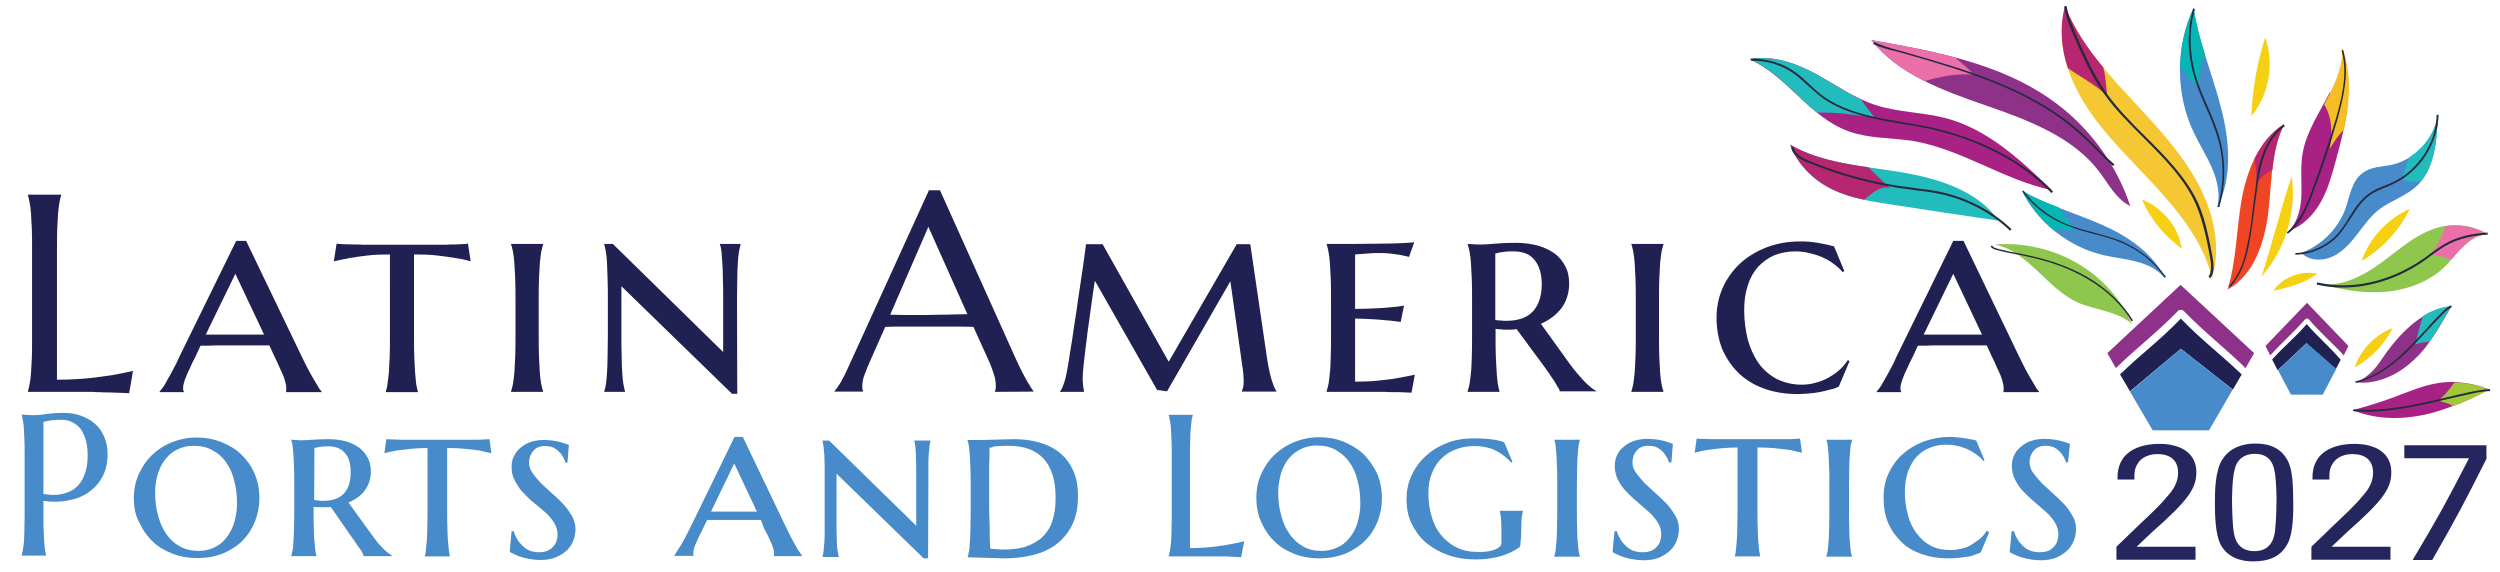 <?xml version="1.0" encoding="utf-8"?>
<!-- Generator: Adobe Illustrator 26.0.0, SVG Export Plug-In . SVG Version: 6.00 Build 0)  -->
<svg version="1.1" id="Layer_1" xmlns="http://www.w3.org/2000/svg" xmlns:xlink="http://www.w3.org/1999/xlink" x="0px" y="0px"
	 viewBox="0 0 904 206.8" style="enable-background:new 0 0 904 206.8;" xml:space="preserve">
<style type="text/css">
	.st0{fill:#F5D013;}
	.st1{fill:#8E3189;}
	.st2{fill:#EB70AA;}
	.st3{fill:#252A3D;}
	.st4{fill:#A82285;}
	.st5{fill:#23BCBC;}
	.st6{fill:#B72671;}
	.st7{fill:#8FC74E;}
	.st8{fill:#488BCA;}
	.st9{fill:#F6BE24;}
	.st10{fill:#A2C83A;}
	.st11{fill:#EF4525;}
	.st12{fill:#F4C733;}
	.st13{fill:#06B6B4;}
	.st14{fill:#202152;}
	.st15{fill:#E5E5E5;}
	.st16{fill:#26265F;}
</style>
<g>
	<g>
		<g>
			<g>
				<path class="st0" d="M819.1,13.5c-2.9,9.2-4.7,18.9-5,28.5C820.5,34.2,822.5,23,819.1,13.5z"/>
			</g>
		</g>
		<g>
			<g>
				<path class="st0" d="M871.4,75.5c-8.1,3.6-14.6,10.6-17.5,18.9C861.4,90,867.6,83.4,871.4,75.5z"/>
			</g>
		</g>
		<g>
			<g>
				<path class="st0" d="M788.9,89.9c-1.1-7.8-6.8-14.7-14.4-17.8C777.5,79.1,782.6,85.3,788.9,89.9z"/>
			</g>
		</g>
		<g>
			<g>
				<path class="st0" d="M817.8,100c8.6-9.8,12.7-23.4,10.9-36.3C825,74.4,822.1,86.4,817.8,100z"/>
			</g>
		</g>
		<g>
			<g>
				<path class="st0" d="M837.9,99c-5.9-1.3-12.5,1.2-15.9,6.2C827.6,103.8,833.4,102.5,837.9,99z"/>
			</g>
		</g>
		<g>
			<g>
				<path class="st0" d="M865.2,118.6c-6.4,2.4-11.6,7.9-13.8,14.3C857.3,129.7,862.2,124.6,865.2,118.6z"/>
			</g>
		</g>
	</g>
	<g>
		<g>
			<g>
				<g>
					<path class="st1" d="M741.2,35.7c-18.5-12.9-41.9-17.2-64.5-21.2c9.7,12.4,26,18.3,41.3,23.6s31.6,11.4,41.1,24
						c3.4,4.5,6.1,9.9,11.2,12.4C765.2,59.1,755,45.2,741.2,35.7z"/>
				</g>
			</g>
			<g>
				<g>
					<g>
						<path class="st2" d="M707,20.8c2.4,2.1,4.8,4.1,6.8,6.2c-6.6-0.5-12.2,0.7-17.8,2.3c-7.5-3.8-14.3-8.4-19.3-14.8
							C686.8,16.3,697,18.1,707,20.8z"/>
					</g>
				</g>
			</g>
			<g>
				<g>
					<path class="st3" d="M677.3,15.9l0.4-0.7c2.5,1.2,5.1,2,7.7,2.7l2.9,0.8c11,3.2,22.5,6.4,33.3,10.8
						c13.4,5.4,23.9,11.8,32.1,19.5c1.6,1.4,3.1,3.1,4.6,4.5c2,2.1,4.1,4.1,6.3,6L764,60c-2.2-1.9-4.3-4.1-6.3-6.1
						c-1.4-1.5-2.9-3.1-4.6-4.5c-8.2-7.7-18.5-14-31.9-19.4c-10.7-4.3-22.2-7.7-33.2-10.8l-2.9-0.8
						C682.6,17.9,679.8,17.1,677.3,15.9z"/>
				</g>
			</g>
		</g>
		<g>
			<g>
				<g>
					<path class="st4" d="M668.5,47.5c7.2,2.6,15.2,2.3,22.8,3.4c17.8,2.9,33,14.1,50.7,17.9c-11.3-10.9-23.4-22.3-38.9-26.2
						c-7.9-2-16.4-2-24.2-4.4c-8-2.4-14.8-7.4-22.2-11.4c-7.3-4-15.8-7-24.1-5.4C646.4,27.6,654.3,42.4,668.5,47.5z"/>
				</g>
			</g>
			<g>
				<g>
					<path class="st5" d="M672.9,36c1.7,2.4,3.5,4.7,5.2,6.8c-6.8-1.4-13.8-2.2-21.1-2.1c-8-6.5-14.7-15.1-24.3-19.3
						c8.3-1.6,16.7,1.5,24.1,5.4C662.1,29.9,667.3,33.3,672.9,36z"/>
				</g>
			</g>
			<g>
				<g>
					<path class="st3" d="M633.1,21.2c5.6-0.1,11.2,1.5,15.8,4.7c2,1.4,3.7,3,5.4,4.6c1.3,1.3,2.8,2.6,4.3,3.8
						c4.6,3.5,10.6,6,18.4,7.8c3.6,0.8,7.4,1.4,11,2.1c2.9,0.5,6,1,9,1.6c18.4,3.8,34.4,12.2,45.4,23.5l-0.6,0.5
						C731,58.5,715,50.2,696.9,46.4c-2.9-0.6-6-1.1-9-1.6c-3.6-0.6-7.4-1.2-11.1-2.1c-7.9-1.8-14.1-4.4-18.6-7.9
						c-1.5-1.2-2.9-2.5-4.4-3.8c-1.7-1.5-3.4-3.2-5.3-4.5c-4.4-3.1-9.8-4.7-15.2-4.5L633.1,21.2z"/>
				</g>
			</g>
		</g>
		<g>
			<g>
				<g>
					<path class="st5" d="M683.5,73.9c13,2,26.1,4,39.2,5.9c-7.5-10.9-22.1-15.4-35.7-17.6c-13.6-2.2-28-3.2-39.7-9.9
						c2.6,6.9,8.2,12.8,15.1,16.1C668.8,71.6,676.3,72.8,683.5,73.9z"/>
				</g>
			</g>
			<g>
				<g>
					<path class="st6" d="M683.2,67.9c-3.9-0.6-6.3,2.2-9.2,4.3c-4-0.8-7.9-2-11.6-3.8c-6.9-3.4-12.6-9.2-15.1-16.1
						c8.6,5,18.4,6.8,28.4,8.2C678.1,63.1,680.8,65.4,683.2,67.9z"/>
				</g>
			</g>
			<g>
				<g>
					<path class="st3" d="M647.7,53.3l0.9-0.1c0.3,2.5,3.2,4,5.4,4.9c12,5,24.6,8.3,37.7,9.8c0.7,0.1,1.3,0.2,2,0.3
						c1.7,0.2,3.5,0.4,5.3,0.7c10.6,1.7,20.8,6.7,28.4,14l-0.6,0.5c-7.5-7.2-17.5-12.1-28.1-13.8c-1.7-0.3-3.5-0.5-5.3-0.7
						c-0.7-0.1-1.3-0.2-2-0.3c-13-1.5-25.8-4.9-37.8-9.9C651.2,57.8,648.1,56.1,647.7,53.3z"/>
				</g>
			</g>
		</g>
		<g>
			<g>
				<g>
					<g>
						<g>
							<path class="st7" d="M770.9,117.1c-3.9-9-11-16.9-19.9-22c-8.8-5.1-19.4-7.5-29.7-6.7c12.3,2.6,18.7,15.8,30,21
								C757.8,112.2,765.6,112.5,770.9,117.1z"/>
						</g>
					</g>
				</g>
			</g>
			<g>
				<g>
					<path class="st3" d="M719.8,89l0.6-0.2c0.2,0.6,1,0.9,1.8,1.1c2.5,0.7,5.1,1.2,7.7,1.7c1.1,0.2,2.3,0.4,3.4,0.7
						c8.2,1.7,15.5,4.4,21.7,8c6.9,4.1,12.6,9.5,16.3,15.6l-0.5,0.3c-3.6-6.1-9.2-11.4-16.1-15.4c-6.1-3.6-13.3-6.3-21.5-8
						c-1.1-0.3-2.2-0.5-3.4-0.7c-2.6-0.5-5.2-1-7.8-1.7C721.1,90.2,720.1,89.8,719.8,89z"/>
				</g>
			</g>
		</g>
		<g>
			<g>
				<g>
					<path class="st8" d="M854.4,62.5c-4,2.8-4.7,8.4-6.3,13c-2.7,7.3-8.7,13.3-16,15.9c2.8,2.9,7.6,3.1,11.3,1.4s6.4-4.8,8.9-8
						s4.8-6.6,7.9-9c4.1-3.1,9.2-4.7,13.1-8c7.1-6.1,7.9-16.6,8.2-26c-1.4,8.5-8.2,15.9-16.7,17.8C861.2,60.3,857.3,60.3,854.4,62.5
						z"/>
				</g>
			</g>
			<g>
				<g>
					<path class="st5" d="M881.5,41.7c-0.3,8.4-1,17.7-6.3,24c-2.3,0.3-4.6-0.1-6.7-1c0.9-3,1.9-6,2.8-7.9
						C876.6,53.4,880.5,47.9,881.5,41.7z"/>
				</g>
			</g>
			<g>
				<g>
					<path class="st3" d="M830,91.5c5.7-0.1,11.3-2.6,15.1-6.8c1.7-1.8,3.1-4,4.4-6.2c2-3.2,4.2-6.6,7.4-8.7c1.7-1.2,3.6-2,5.5-2.7
						c0.9-0.4,1.9-0.8,2.8-1.2c9.2-4.4,15.7-14.1,15.9-24.4h0.7c-0.3,10.5-6.8,20.5-16.3,25c-0.9,0.4-1.9,0.8-2.8,1.2
						c-1.8,0.7-3.7,1.5-5.4,2.6c-3.1,2.1-5.1,5.2-7.2,8.5c-1.4,2.1-2.8,4.4-4.5,6.3c-3.9,4.3-9.8,6.9-15.6,7L830,91.5z"/>
				</g>
			</g>
		</g>
		<g>
			<g>
				<g>
					<g>
						<g>
							<path class="st4" d="M848.8,39.1c-0.8,6.3-2.4,12.6-4.1,18.7c-1.4,5.2-2.8,10.4-5.4,15.1c-2.6,4.7-6.6,8.8-11.6,10.6
								c3.3-3.5,4.4-8.6,4.5-13.4s-0.4-9.7,0.4-14.5c1.3-7.9,6.2-15,9.9-22.3c1.3,3.5,2.2,7.2,2.5,10.7
								C846.7,42.2,847.9,41.1,848.8,39.1z"/>
						</g>
					</g>
				</g>
			</g>
			<g>
				<g>
					<path class="st9" d="M846.9,17.3c3.6,9.3,2.8,19.5,0.7,29.5c-2,2-3.6,4.5-5.2,7c1-5.4,1.1-11.1-2-16
						C843.9,31.2,847.3,24.6,846.9,17.3z"/>
				</g>
			</g>
			<g>
				<g>
					<path class="st3" d="M846.7,18.2l0.6-0.1c2.3,8.2,0.1,17.1-2,24.8c-2.6,9.1-5.6,18.2-9,27c-2,5.5-4.4,11.1-9,14.6l-0.4-0.5
						c4.4-3.4,6.8-9,8.8-14.3c3.3-8.8,6.3-17.9,9-26.9C846.9,35.1,849,26.4,846.7,18.2z"/>
				</g>
			</g>
		</g>
		<g>
			<g>
				<g>
					<path class="st7" d="M884.4,96.1c-6,6-14.6,9-23,9.5s-17-1.3-25-3.7c8.4,2.9,17.4-1.6,24.5-6.8c7.1-5.2,13.9-11.6,22.6-13.3
						c5.5-1,11.4,0,16.2,2.9c-3.3,0-6.3,1.9-8.6,4.2C888.5,91.1,886.6,93.8,884.4,96.1z"/>
				</g>
			</g>
			<g>
				<g>
					<g>
						<path class="st2" d="M899.5,84.7c-3.3,0-6.3,1.9-8.6,4.2c-1.6,1.5-3.1,3.3-4.5,5c-2.5-0.9-5-1.7-7.7-2
							c2.8-2.8,4.2-6.4,5.6-10.1C889.5,80.9,894.9,82,899.5,84.7z"/>
					</g>
				</g>
			</g>
			<g>
				<g>
					<path class="st3" d="M837.9,102.1c12.2,2.9,26.1-0.1,38.2-8.4c0.9-0.6,1.7-1.2,2.6-1.9c2.2-1.6,4.4-3.2,6.8-4.4
						c3.9-1.9,8.4-3,14-3.3l0.1,0.7c-5.5,0.4-10,1.4-13.8,3.3c-2.4,1.2-4.7,2.8-6.8,4.4c-0.9,0.7-1.7,1.2-2.6,1.9
						c-12.2,8.4-26.4,11.4-38.7,8.5L837.9,102.1z"/>
				</g>
			</g>
		</g>
		<g>
			<g>
				<g>
					<path class="st1" d="M878.6,123.5c-1.6,2.3-3.3,4.4-5.4,6.3c-5.5,5.4-13.1,9.2-20.8,8.5c7.4-4.4,7.4-7.1,12.8-13.8
						c3.1-3.8,6.8-7.5,11-10.1c3.1-2,6.5-3.3,10.2-3.6C883.9,115.1,881.5,119.5,878.6,123.5z"/>
				</g>
			</g>
			<g>
				<g>
					<path class="st5" d="M886.3,110.7c-2.4,4.4-4.9,8.8-7.8,12.8c-2,0.3-3.7,0.4-5.2,1.1c0.8-3.6,1.9-6.9,2.8-10.3
						C879.2,112.4,882.6,111,886.3,110.7z"/>
				</g>
			</g>
			<g>
				<g>
					<path class="st3" d="M851.7,137.9c5.6-1.3,11.1-4.4,16.7-9.7c3.1-2.8,6-6.1,8.9-9.2c1.5-1.7,3.1-3.4,4.7-5
						c1.3-1.4,2.6-2.7,4.3-3.6l0.3,0.6c-1.6,0.9-2.8,2.1-4.2,3.5c-1.6,1.7-3.1,3.3-4.7,5c-2.8,3.1-5.8,6.3-8.9,9.2
						c-5.8,5.2-11.3,8.4-17,9.8L851.7,137.9z"/>
				</g>
			</g>
		</g>
		<g>
			<g>
				<g>
					<path class="st4" d="M900,140.8c-4.2,2.3-8.5,4.4-13,6c-3.6,1.4-7.2,2.5-10.9,3.3c-8.4,1.7-17.4,1.5-25.3-1.8
						c4.7-1.3,9.2-2.6,13.8-4.3c5.5-2,10.8-4.4,16.5-5.4c2.1-0.4,4.3-0.5,6.5-0.5C891.8,138.4,896.1,139.2,900,140.8z"/>
				</g>
			</g>
			<g>
				<g>
					<g>
						<path class="st10" d="M881.6,144.8c2.4-1.7,4.2-4.1,5.9-6.5c4.3,0.1,8.6,0.9,12.5,2.6c-4.2,2.3-8.5,4.4-13,6
							C885.5,145.7,883.4,145.5,881.6,144.8z"/>
					</g>
				</g>
			</g>
			<g>
				<g>
					<path class="st3" d="M851,148c11.4,0.9,22.9-1.7,34-4.4c2.6-0.6,5.2-1.2,7.9-1.8c2.5-0.5,5-1,7.5-1.1v0.7
						c-2.5,0.1-4.9,0.5-7.4,1.1c-2.6,0.6-5.3,1.2-7.9,1.8c-11.1,2.6-22.7,5.3-34.2,4.4L851,148z"/>
				</g>
			</g>
		</g>
		<g>
			<g>
				<g>
					<path class="st11" d="M805.5,104.7c9.5-5.2,13.4-17,14.7-27.8s0.9-22.2,5.7-32c-9.2,5.8-13.5,17-15.4,27.7
						C808.7,83.1,808.7,94.2,805.5,104.7z"/>
				</g>
			</g>
			<g>
				<g>
					<path class="st6" d="M821.7,61.4c-2.9,1.7-5.8,3.6-6.3,7c0.9-3.7,0.5-7.4-0.2-10.9c2.5-5.2,6-9.7,10.8-12.7
						C823.4,50,822.3,55.6,821.7,61.4z"/>
				</g>
			</g>
			<g>
				<g>
					<path class="st3" d="M818.3,55.4c0-0.1,0.1-0.1,0.1-0.3c1.7-4.3,4.2-7.7,7.4-10l0.4,0.5c-3,2.2-5.5,5.5-7.1,9.7
						c-1.5,3.9-2.3,8-2.8,11.9c-0.3,2.3-0.6,4.5-0.9,6.7c-0.7,5.2-1.3,10.5-2.4,15.7c-1,4.4-2.6,10-6.6,14.2l-0.4-0.4
						c3.9-4,5.5-9.5,6.4-13.8c1.2-5.1,1.8-10.4,2.4-15.6c0.3-2.2,0.6-4.5,0.9-6.7C816.1,63.3,816.8,59.2,818.3,55.4z"/>
				</g>
			</g>
		</g>
		<g>
			<g>
				<g>
					<g>
						<g>
							<path class="st12" d="M746.8,2.4c-3.5,12.3,0.7,25.4,7.7,36.2S771.2,58.4,780,68c8.7,9.6,16.9,20.2,19.9,32.5
								c3.6-12.2,0.1-25.5-6.5-36.6c-6.5-11.1-15.7-20.5-24.5-30S751.6,14.2,746.8,2.4z"/>
						</g>
					</g>
				</g>
			</g>
			<g>
				<g>
					<path class="st6" d="M760.5,24.3c1,3.5,1,6.8,1.5,10.3c-4.6-4.2-9.8-6.8-14.3-10c-2.4-7.3-3-15-1-22.3
						C750,10.4,754.9,17.6,760.5,24.3z"/>
				</g>
			</g>
			<g>
				<g>
					<path class="st3" d="M746.4,2.3l0.9-0.1c0.6,3.9,2.2,7.5,3.7,11.1c3,6.9,6.3,14.1,10.7,20.4c4.1,5.7,9.2,10.9,14.3,15.9
						c7.2,7.2,14.7,14.7,18.9,24c1.5,3.5,2.6,7.2,3.2,10c0.8,3.2,1.4,6.5,2,9.7c0.4,2.3,0.7,5.1-0.8,7.3l-0.7-0.5
						c1.2-1.9,1-4.5,0.6-6.8c-0.6-3.2-1.2-6.5-2-9.6c-0.7-2.8-1.7-6.4-3.2-9.9c-4.1-9.2-11.5-16.6-18.7-23.8c-5-5-10.3-10.2-14.4-16
						c-4.6-6.4-7.7-13.5-10.8-20.5C748.6,10,747,6.3,746.4,2.3z"/>
				</g>
			</g>
		</g>
		<g>
			<g>
				<g>
					<g>
						<g>
							<path class="st8" d="M801.6,75.5c5.7-11.1,4.7-24.5,1.5-36.6c-3.1-12.2-8.1-23.7-9.9-36.1c-6.6,14.1-6.6,31.2,0.1,45.2
								c2.1,4.4,4.8,8.6,6.7,13.1C801.9,65.7,803,70.8,801.6,75.5z"/>
						</g>
					</g>
				</g>
			</g>
			<g>
				<g>
					<g>
						<path class="st13" d="M793.2,2.9c0.9,5.8,2.4,11.4,4.2,17c-1.5,3.6-2.5,7.4-2.5,11.2c-2.6-1.7-4.4-4.4-6.5-7.1
							C788.5,16.7,790.1,9.5,793.2,2.9z"/>
					</g>
				</g>
			</g>
			<g>
				<g>
					<path class="st3" d="M793.1,3.1l0.6,0.1c-2.2,7.4-2.1,16,0.3,24.2c1.1,3.9,2.7,7.6,4.3,11.1c1.6,3.8,3.3,7.6,4.4,11.7
						c2.2,8,2.1,16.7-0.2,24.7l-0.6-0.1c2.3-7.8,2.4-16.5,0.2-24.3c-1.1-4-2.8-7.9-4.4-11.6c-1.6-3.6-3.2-7.4-4.3-11.2
						C790.9,19.3,790.8,10.6,793.1,3.1z"/>
				</g>
			</g>
		</g>
	</g>
</g>
<g>
	<path class="st14" d="M788.6,115.2c-7.8,8.1-14.3,12.7-22,20.2l3.6,6.1l18.4-15.4l18.8,14.8l3.2-5.5
		C802.9,128,796.4,123.3,788.6,115.2z"/>
	<path class="st1" d="M787.6,112.4c0.5-0.5,1.5-0.5,2,0c8,8.2,14.6,13.1,22.4,20.7l3.1-5.4L788.5,103L762,127.7l3.1,5.4
		C772.9,125.5,779.6,120.6,787.6,112.4z"/>
	<polygon class="st15" points="807.4,140.9 807.3,140.9 798.8,155.6 	"/>
	<path class="st15" d="M770.2,141.6l8.2,14L770.2,141.6z"/>
	<polygon class="st8" points="770.2,141.6 778.4,155.6 798.8,155.6 807.3,140.9 788.6,126.1 	"/>
</g>
<g>
	<path class="st14" d="M834.1,117.2c-4.4,5.1-8.2,8-12.5,12.8l2,3.9l10.4-9.8l10.6,9.4l1.8-3.4C842.3,125.3,838.6,122.3,834.1,117.2
		z"/>
	<path class="st1" d="M833.6,115.4c0.3-0.3,0.9-0.3,1.2,0c4.5,5.2,8.3,8.3,12.7,13.1l1.7-3.4l-15-15.6l-15,15.6l1.7,3.4
		C825.3,123.7,829,120.6,833.6,115.4z"/>
	<polygon class="st15" points="844.8,133.5 844.8,133.4 839.9,142.7 	"/>
	<path class="st15" d="M823.7,133.8l4.7,8.9L823.7,133.8z"/>
	<polygon class="st8" points="823.7,133.8 828.4,142.7 839.9,142.7 844.8,133.4 834.1,124.1 	"/>
</g>
<g>
	<g>
		<path class="st14" d="M20.7,137.3c3.9,0,7.6-0.2,10.9-0.5c3.4-0.3,6.2-0.8,8.6-1.1c2.9-0.5,5.5-1,7.9-1.6l-1.4,8.1
			c-0.4,0-1-0.1-1.8-0.1s-1.7-0.1-2.7-0.1s-2-0.1-3.1-0.1s-2.1,0-3.1-0.1c-1,0-1.8,0-2.6-0.1c-0.8,0-1.3,0-1.6,0H10.1v-0.2
			c0.2-0.7,0.4-1.5,0.6-2.6c0.2-1,0.4-2.3,0.5-3.8s0.2-3.3,0.3-5.4c0.1-2.1,0.1-4.6,0.1-7.4V90c0-2.9,0-5.3-0.1-7.4
			s-0.2-3.9-0.3-5.5c-0.1-1.5-0.3-2.9-0.5-3.9s-0.4-1.9-0.6-2.6v-0.2h12v0.2c-0.2,0.7-0.4,1.5-0.6,2.6c-0.2,1-0.3,2.3-0.5,3.9
			c-0.1,1.5-0.2,3.3-0.3,5.5c-0.1,2.1-0.1,4.6-0.1,7.4v47.3H20.7z"/>
		<path class="st14" d="M97.4,124.9c-0.9,0-2,0-3.4,0s-2.9,0-4.4,0c-1.6,0-3.3,0-5,0s-3.4,0-4.9,0s-3,0-4.2,0.1c-1.2,0-2.3,0-3,0
			l-1.8,3.9c-0.8,1.6-1.5,2.9-2,4.2c-0.6,1.1-1.1,2.2-1.4,3.1c-0.4,0.9-0.7,1.7-0.8,2.3c-0.2,0.7-0.3,1.2-0.3,1.8
			c0,0.4,0,0.7,0.1,0.9c0,0.2,0.1,0.3,0.2,0.4v0.2h-8.8v-0.2c0.2-0.2,0.6-0.8,1.2-1.5c0.6-0.8,1.1-1.7,1.7-2.9
			c0.7-1.1,1.3-2.4,2.1-3.8c0.8-1.4,1.5-2.9,2.2-4.5l20.5-41.8H89l20.1,41.8c0.8,1.6,1.5,3.1,2.3,4.6c0.8,1.4,1.5,2.8,2.2,3.9
			c0.7,1.1,1.2,2.1,1.7,2.9c0.5,0.8,0.9,1.1,1,1.3v0.2h-12.9c0.1-0.3,0.1-0.5,0.1-0.8s0-0.5,0-0.8c0-0.8-0.2-1.6-0.5-2.7
			c-0.3-1-0.7-2.1-1.2-3.1s-1-2.1-1.4-3.1c-0.5-1-0.9-1.8-1.2-2.5L97.4,124.9z M74.4,121h3.1c1.4,0,2.9,0,4.5,0s3.2,0,4.8,0
			c1.6,0,3.2,0,4.7,0s2.9,0,4,0L85.1,99L74.4,121z"/>
		<path class="st14" d="M141.2,92c-3.1,0-5.9,0.1-8.4,0.4s-4.6,0.6-6.4,0.9c-2.1,0.4-3.9,0.8-5.7,1.2l1-6.4c0.5,0.1,1.3,0.1,2.5,0.2
			c1.2,0,2.3,0.1,3.6,0.1c1.2,0,2.4,0,3.6,0.1c1.2,0,1.9,0,2.3,0h23.7c0.4,0,1.2,0,2.2,0c1.1,0,2.2,0,3.5-0.1c1.2,0,2.4,0,3.6-0.1
			c1.2,0,1.9-0.1,2.5-0.2l1,6.4c-1.6-0.5-3.5-0.9-5.6-1.2c-1.7-0.3-3.9-0.6-6.4-0.9s-5.3-0.4-8.5-0.4v29.3c0,2.9,0,5.6,0.1,7.8
			c0.1,2.2,0.2,4.1,0.3,5.7s0.3,2.9,0.4,4.1c0.2,1.1,0.4,2,0.6,2.7v0.2h-11.6v-0.2c0.2-0.7,0.5-1.6,0.6-2.7c0.2-1.1,0.3-2.5,0.5-4.1
			c0.1-1.6,0.2-3.5,0.3-5.7s0.1-4.8,0.1-7.8V92H141.2z"/>
		<path class="st14" d="M186.4,108.7c0-2.9,0-5.6-0.1-7.8s-0.2-4.1-0.3-5.7s-0.3-2.9-0.5-4.1c-0.2-1-0.4-2-0.7-2.7v-0.2h11.6v0.2
			c-0.2,0.7-0.5,1.6-0.7,2.7s-0.3,2.5-0.5,4.1c-0.1,1.6-0.2,3.5-0.3,5.7s-0.1,4.8-0.1,7.8v12.5c0,2.9,0,5.6,0.1,7.8
			c0.1,2.2,0.2,4.1,0.3,5.7s0.3,2.9,0.5,4.1c0.2,1.1,0.4,2,0.7,2.7v0.2h-11.6v-0.2c0.2-0.7,0.5-1.6,0.7-2.7c0.2-1.1,0.3-2.5,0.5-4.1
			c0.1-1.6,0.2-3.5,0.3-5.7s0.1-4.8,0.1-7.8V108.7z"/>
		<path class="st14" d="M266.6,142.4h-1.9l-40-38.9v17.7c0,2.9,0,5.6,0.1,7.8c0,2.2,0.1,4.1,0.2,5.7c0.1,1.6,0.2,2.9,0.4,4.1
			c0.2,1.1,0.4,2,0.6,2.7v0.2h-7.5v-0.2c0.2-0.7,0.5-1.6,0.6-2.7c0.2-1.1,0.3-2.5,0.4-4.1s0.2-3.5,0.2-5.7s0.1-4.8,0.1-7.8v-12.5
			c0-2.9,0-5.6-0.1-7.8s-0.1-4.1-0.2-5.7c-0.1-1.6-0.2-2.9-0.4-4.1c-0.2-1-0.4-2-0.6-2.7v-0.2h3.1l39.9,39.1v-18.6
			c0-2.9,0-5.6-0.1-7.8c0-2.2-0.1-4.1-0.2-5.7s-0.2-2.9-0.3-4.1c-0.1-1-0.3-2-0.6-2.7v-0.2h7.5v0.2c-0.2,0.7-0.4,1.6-0.6,2.7
			s-0.3,2.5-0.4,4.1s-0.2,3.5-0.2,5.7s-0.1,4.8-0.1,7.8L266.6,142.4L266.6,142.4z"/>
		<path class="st14" d="M359.8,141.7v-0.2c0.1-0.2,0.1-0.4,0.2-0.8c0-0.3,0.1-0.7,0.1-0.9c0-1-0.1-2.2-0.4-3.4s-0.9-2.8-1.6-4.7
			l-6.1-13.5c-1.9-0.1-4.3-0.1-7.5-0.1c-3.1,0-6.4,0-10.1,0c-2.7,0-5.2,0-7.7,0s-4.7,0-6.6,0.1l-5.8,13.1c-0.5,1.2-1.1,2.6-1.6,4
			c-0.6,1.4-0.9,2.9-0.9,4.5c0,0.5,0,0.8,0.1,1c0.1,0.3,0.1,0.5,0.2,0.6v0.2h-10.3v-0.2c0.6-0.7,1.3-1.7,2.3-3.3
			c0.9-1.6,1.9-3.6,3-6.1l28.8-63.2h4l27.3,60.7c0.7,1.4,1.3,2.9,2,4.2s1.3,2.6,1.9,3.6s1.2,2,1.6,2.7c0.5,0.8,0.8,1.2,1,1.4v0.2
			L359.8,141.7L359.8,141.7z M327.2,113.9c1.9,0,3.9,0,6,0c2,0,4,0,6-0.1c1.9,0,3.8,0,5.7-0.1c1.8-0.1,3.5,0,4.9-0.1L335.7,82
			l-13.8,31.8L327.2,113.9L327.2,113.9z"/>
		<path class="st14" d="M383.3,141.5c0.5-0.5,0.9-1.3,1.3-2.6c0.5-1.2,0.8-2.6,1.1-4c0.4-2.3,0.9-4.9,1.3-7.9c0.5-2.9,1-6,1.4-9.1
			c0.5-3.1,1-6.3,1.4-9.4c0.5-3.1,0.9-6.1,1.3-8.7c0.4-2.7,0.8-5,1-7c0.3-2,0.5-3.5,0.6-4.5h6l23.9,42.5l24.6-42.5h4.9l6.1,41.5
			c0.3,1.9,0.6,3.5,0.9,4.8s0.6,2.5,0.9,3.3c0.3,1,0.6,1.6,0.8,2.2c0.3,0.6,0.5,1,0.7,1.3v0.2h-12.4v-0.2c0.1-0.3,0.2-0.7,0.4-1.3
			c0.2-0.7,0.2-1.3,0.2-2.3c0-0.6,0-1.3-0.1-2.5c-0.1-1-0.2-2.1-0.4-3.1l-4.3-30.5L422,141.5l-3.6-0.5l-22.5-39.5
			c-0.9,5.6-1.5,10.7-2.2,15.5c-0.3,2-0.6,4.1-0.8,6.1c-0.3,2-0.5,3.9-0.7,5.7s-0.4,3.3-0.5,4.7c-0.1,1.3-0.2,2.4-0.2,3
			c0,0.9,0,1.5,0.1,2.2c0,0.6,0.1,1.1,0.2,1.6c0.1,0.6,0.1,1,0.2,1.4h-8.6L383.3,141.5L383.3,141.5z"/>
		<path class="st14" d="M490,88.2c3.5,0,6.6-0.1,9.6-0.1s5.5-0.1,7.6-0.2s3.6-0.2,4.2-0.3l-1.9,5.3c-0.9-0.2-1.9-0.5-3.1-0.7
			c-1-0.2-2.2-0.3-3.7-0.5s-3.1-0.2-5-0.2c-0.7,0-1.4,0-2.3,0.1s-1.7,0.1-2.5,0.2c-1,0.1-1.9,0.1-2.9,0.2v19.7
			c2.7,0,5.2-0.1,7.3-0.2c2.2-0.1,4-0.2,5.6-0.4c1.8-0.1,3.4-0.3,4.8-0.6l-1.2,5.9c-1.8-0.2-3.7-0.5-5.6-0.6
			c-1.6-0.2-3.4-0.3-5.3-0.4s-3.8-0.2-5.6-0.2V138c3.1,0,6-0.1,8.6-0.4c2.6-0.3,4.9-0.5,6.8-0.9c2.3-0.4,4.3-0.8,6.2-1.2l-1.2,6.5
			c-0.5,0-1.3-0.1-2.4-0.1c-1.2-0.1-2.3-0.1-3.6-0.1s-2.4,0-3.5-0.1c-1.1,0-1.8,0-2.2,0h-19v-0.2c0.2-0.7,0.5-1.6,0.7-2.7
			s0.3-2.5,0.5-4.1s0.2-3.5,0.3-5.7c0.1-2.2,0.1-4.8,0.1-7.8v-12.5c0-2.9,0-5.6-0.1-7.8c-0.1-2.2-0.2-4.1-0.3-5.7
			c-0.1-1.6-0.3-2.9-0.5-4.1c-0.2-1-0.4-2-0.7-2.7v-0.2C483.2,88.2,486.5,88.2,490,88.2z"/>
		<path class="st14" d="M548.4,119c-0.7,0.1-1.3,0.2-2,0.2s-1.3,0-2,0c-0.6,0-1.2,0-1.7-0.1c-0.7,0-1.2-0.1-1.9-0.2v2.5
			c0,2.9,0,5.5,0.1,7.7c0.1,2.2,0.2,4.1,0.3,5.7c0.1,1.6,0.3,2.9,0.4,4c0.2,1,0.4,2,0.6,2.7v0.2h-11.5v-0.2c0.2-0.7,0.5-1.6,0.7-2.7
			c0.2-1,0.3-2.5,0.5-4.1s0.2-3.5,0.3-5.7s0.1-4.8,0.1-7.8v-12.5c0-2.9,0-5.6-0.1-7.8c-0.1-2.2-0.2-4.1-0.3-5.7s-0.3-2.9-0.5-4.1
			c-0.2-1-0.4-2-0.7-2.7v-0.2c0.6,0,1.2,0.1,1.7,0.1s1.1,0.1,1.7,0.1c0.6,0,1.2,0,1.9,0c1.1,0,2.7-0.1,4.8-0.3s4.6-0.3,7.4-0.3
			c2.9,0,5.5,0.4,7.9,1c2.4,0.7,4.4,1.7,6.1,2.9c1.7,1.3,3,2.9,3.9,4.8c1,1.9,1.3,3.9,1.3,6.2c0,1.8-0.3,3.4-0.8,4.9s-1.2,2.8-2.1,4
			c-0.9,1.1-2,2.2-3.2,3.1s-2.6,1.7-4.1,2.4l10.5,14.6c0.9,1.2,1.8,2.4,2.7,3.4c1,1.1,1.8,2.1,2.6,2.9c0.9,0.9,1.6,1.6,2.4,2.2
			c0.8,0.6,1.3,1,1.8,1.1v0.2H564c0-0.3-0.2-0.9-0.7-1.5c-0.4-0.8-0.9-1.5-1.4-2.4c-0.6-0.9-1.2-1.6-1.6-2.4c-0.6-0.8-1-1.3-1.2-1.7
			L548.4,119z M540.7,115.7c0.7,0.1,1.3,0.2,2,0.2c0.7,0.1,1.3,0.1,2,0.1c4.2,0,7.4-1.1,9.5-3.3s3.3-5.5,3.3-10
			c0-3.6-0.9-6.6-2.6-8.7c-1.7-2.1-4.2-3.1-7.6-3.1c-1.1,0-2,0-2.9,0.1s-1.5,0.2-2.1,0.3c-0.7,0.1-1.2,0.3-1.6,0.4L540.7,115.7
			L540.7,115.7z"/>
		<path class="st14" d="M591.5,108.7c0-2.9,0-5.6-0.1-7.8s-0.2-4.1-0.3-5.7s-0.3-2.9-0.5-4.1c-0.2-1-0.4-2-0.7-2.7v-0.2h11.6v0.2
			c-0.2,0.7-0.5,1.6-0.7,2.7s-0.3,2.5-0.5,4.1c-0.1,1.6-0.2,3.5-0.3,5.7s-0.1,4.8-0.1,7.8v12.5c0,2.9,0,5.6,0.1,7.8
			c0.1,2.2,0.2,4.1,0.3,5.7s0.3,2.9,0.5,4.1c0.2,1.1,0.4,2,0.7,2.7v0.2h-11.6v-0.2c0.2-0.7,0.5-1.6,0.7-2.7c0.2-1.1,0.3-2.5,0.5-4.1
			c0.1-1.6,0.2-3.5,0.3-5.7s0.1-4.8,0.1-7.8V108.7z"/>
		<path class="st14" d="M668.8,130.6l-3.9,9.2c-1,0.5-2.1,0.9-3.3,1.1c-1.2,0.3-2.5,0.7-3.7,0.9s-2.6,0.4-4,0.5
			c-1.3,0.1-2.6,0.2-3.8,0.2c-4.2,0-8.2-0.6-11.7-1.8s-6.7-3-9.3-5.4s-4.6-5.3-6.2-8.7c-1.4-3.4-2.2-7.4-2.2-11.8
			c0-3.9,0.8-7.5,2.3-10.9c1.5-3.3,3.7-6.3,6.3-8.7c2.7-2.5,6-4.4,9.6-5.8c3.7-1.4,7.7-2.1,12-2.1c1,0,2,0,3.1,0.1s2.2,0.2,3.3,0.4
			c1.1,0.2,2.1,0.4,3.1,0.6s1.9,0.5,2.8,0.7l3.7,8.9l-0.6,0.4c-0.9-1.1-2-2.1-3.3-3c-1.2-1-2.6-1.7-4.1-2.4
			c-1.5-0.7-3.1-1.1-4.7-1.5c-1.6-0.4-3.4-0.6-5-0.6c-2.8,0-5.3,0.5-7.6,1.4c-2.3,1-4.2,2.4-5.9,4.2c-1.6,1.8-2.9,4.1-3.7,6.7
			c-0.9,2.7-1.3,5.6-1.3,9c0,3.8,0.5,7.3,1.3,10.6c0.9,3.2,2.2,6.1,3.9,8.5s3.9,4.3,6.5,5.7c2.6,1.3,5.7,2.1,9.1,2.1
			c1.6,0,3.4-0.2,5-0.7c1.6-0.4,3.2-1,4.6-1.8c1.4-0.8,2.8-1.7,4-2.8c1.2-1,2.2-2.3,3.1-3.6L668.8,130.6z"/>
		<path class="st14" d="M718.4,124.9c-0.9,0-2,0-3.4,0s-2.9,0-4.4,0c-1.6,0-3.3,0-5,0s-3.4,0-4.9,0s-3,0-4.2,0.1c-1.2,0-2.3,0-3,0
			l-1.8,3.9c-0.8,1.6-1.5,2.9-2,4.2c-0.6,1.1-1.1,2.2-1.4,3.1c-0.4,1-0.7,1.7-0.8,2.3c-0.2,0.7-0.3,1.2-0.3,1.8c0,0.4,0,0.7,0.1,0.9
			c0,0.2,0.1,0.3,0.2,0.4v0.2h-8.9v-0.2c0.2-0.2,0.6-0.8,1.2-1.5c0.5-0.8,1.1-1.7,1.7-2.9c0.7-1.1,1.3-2.4,2.1-3.8s1.5-2.9,2.2-4.5
			l20.5-41.8h3.7l20.1,41.8c0.8,1.6,1.5,3.1,2.3,4.6c0.8,1.4,1.5,2.8,2.2,3.9c0.7,1.1,1.2,2.1,1.7,2.9c0.5,0.8,0.9,1.1,1,1.3v0.2
			h-12.9c0.1-0.3,0.1-0.5,0.1-0.8s0-0.5,0-0.8c0-0.8-0.2-1.6-0.5-2.7c-0.3-1-0.7-2.1-1.2-3.1s-1-2.1-1.4-3.1c-0.5-1-0.9-1.8-1.2-2.5
			L718.4,124.9z M695.6,121h3.1c1.4,0,2.9,0,4.5,0s3.2,0,4.8,0s3.2,0,4.7,0s2.9,0,4,0l-10.4-22L695.6,121z"/>
	</g>
</g>
<path class="st8" d="M8,149.9c0.5,0,1,0.1,1.6,0.1c0.5,0,1,0.1,1.6,0.1s1.2,0,1.7,0c1,0,2.2-0.1,3.8-0.4c1.6-0.2,3.7-0.4,6.1-0.4
	c2.3,0,4.5,0.3,6.4,1s3.7,1.6,5.1,2.9c1.5,1.3,2.6,2.9,3.4,4.8c0.8,1.8,1.2,4,1.2,6.3c0,3.2-0.7,5.9-1.9,8.2c-1.3,2.3-3,4.2-5.1,5.6
	c-2.1,1.5-4.7,2.4-7.4,2.9c-2.8,0.5-5.7,0.6-8.8,0.1v5.9c0,2,0,3.8,0.1,5.3c0.1,1.6,0.1,2.8,0.2,4c0.1,1.1,0.2,2,0.3,2.7
	c0.1,0.8,0.3,1.4,0.4,1.8v0.1H7.8v0.1c0.1-0.5,0.3-1.2,0.4-1.8c0.1-0.8,0.3-1.6,0.4-2.7c0.1-1.1,0.2-2.4,0.2-4s0.1-3.3,0.1-5.3
	v-23.4c0-2,0-3.8-0.1-5.3c-0.1-1.6-0.1-2.8-0.2-4c-0.1-1.1-0.2-2-0.4-2.8c-0.1-0.8-0.3-1.4-0.4-1.8v0.2H8V149.9z M15.7,178.6
	c2.3,0.4,4.6,0.5,6.5,0.1s3.7-1.1,5-2.2c1.5-1.2,2.5-2.7,3.3-4.7c0.8-1.9,1.2-4.3,1.2-7.1c0-1.9-0.2-3.7-0.6-5.3s-1.1-2.9-1.8-4.1
	c-0.8-1.1-1.8-1.9-3.1-2.6c-1.3-0.7-2.6-0.9-4.3-0.9c-1.1,0-1.9,0-2.7,0.1c-0.8,0.1-1.5,0.2-1.9,0.3c-0.6,0.1-1.2,0.3-1.6,0.4
	C15.7,152.6,15.7,178.6,15.7,178.6z"/>
<path class="st8" d="M48.4,180c0-3.1,0.6-5.9,1.8-8.6c1.2-2.6,2.8-5,4.8-6.9s4.4-3.5,7.2-4.6s5.7-1.7,8.9-1.7c3.1,0,6,0.5,8.8,1.6
	s5.2,2.5,7.2,4.4s3.7,4.2,4.9,6.9c1.2,2.8,1.8,5.7,1.8,9.1c0,2.8-0.5,5.5-1.5,8.1s-2.4,4.9-4.3,6.9s-4.3,3.6-7.1,4.8
	c-2.9,1.2-6,1.8-9.6,1.8c-3.1,0-6-0.5-8.7-1.5c-2.8-1.1-5.2-2.4-7.2-4.3c-2-1.9-3.7-4.2-4.9-6.9C48.9,186.5,48.4,183.4,48.4,180z
	 M71.9,199.2c2,0,3.8-0.4,5.5-1.2s3.2-1.9,4.3-3.4c1.3-1.5,2.2-3.3,2.9-5.3c0.6-2.1,1.1-4.4,1.1-7.1c0-3-0.3-5.8-1-8.4
	c-0.6-2.5-1.6-4.8-3-6.7c-1.3-1.9-3-3.3-4.9-4.3c-1.9-1.1-4.2-1.6-6.9-1.6c-2,0-3.8,0.4-5.5,1.2c-1.7,0.7-3.2,1.9-4.3,3.3
	c-1.3,1.5-2.2,3.2-2.9,5.3s-1.1,4.4-1.1,7.1c0,3,0.3,5.7,1.1,8.4c0.6,2.5,1.7,4.8,3,6.7s3,3.4,4.9,4.4
	C67,198.7,69.3,199.2,71.9,199.2z"/>
<path class="st8" d="M119.6,183.3c-0.5,0.1-1.1,0.1-1.6,0.1s-1.1,0-1.6,0c-0.4,0-0.8,0-1.4,0c-0.5,0-1.1-0.1-1.6-0.1v1.9
	c0,2.3,0,4.3,0.1,6.1c0,1.7,0.1,3.3,0.2,4.4c0.1,1.3,0.2,2.3,0.3,3.2s0.3,1.6,0.4,2.1v0.1h-9.1V201c0.2-0.5,0.3-1.3,0.5-2.1
	s0.2-1.9,0.3-3.2c0.1-1.3,0.2-2.8,0.2-4.6s0.1-3.8,0.1-6.1v-9.9c0-2.3,0-4.3-0.1-6.1c0-1.7-0.1-3.3-0.2-4.6s-0.2-2.3-0.3-3.2
	s-0.3-1.6-0.5-2.1V159c0.4,0,0.8,0,1.4,0.1c0.4,0,0.8,0,1.3,0.1c0.5,0,1,0,1.5,0c0.8,0,2.1-0.1,3.7-0.2c1.7-0.1,3.6-0.2,5.8-0.2
	s4.3,0.3,6.1,0.8c1.9,0.5,3.5,1.4,4.8,2.3c1.3,1,2.3,2.2,3.1,3.7s1.1,3.1,1.1,4.9c0,1.4-0.2,2.6-0.6,3.8c-0.4,1.2-1,2.2-1.7,3.2
	s-1.6,1.7-2.5,2.4c-1,0.7-2,1.3-3.3,1.8l8.3,11.5c0.7,1,1.4,1.8,2.1,2.8c0.7,0.8,1.4,1.6,2.1,2.3c0.6,0.6,1.3,1.3,1.9,1.7
	c0.5,0.4,1.1,0.7,1.5,1v0.1h-10.4c0-0.2-0.2-0.6-0.5-1.3c-0.3-0.6-0.7-1.2-1.2-1.8s-0.8-1.3-1.3-1.9c-0.4-0.6-0.7-1.1-1-1.4
	L119.6,183.3z M113.6,180.8c0.5,0.1,1.1,0.1,1.6,0.2c0.5,0.1,1.1,0.1,1.6,0.1c3.3,0,5.8-0.8,7.5-2.6s2.5-4.3,2.5-7.8
	c0-2.9-0.6-5.2-2-6.8c-1.4-1.7-3.4-2.5-6-2.5c-0.8,0-1.6,0-2.2,0.1s-1.2,0.1-1.6,0.2c-0.5,0.1-1,0.2-1.3,0.3L113.6,180.8
	L113.6,180.8L113.6,180.8z"/>
<path class="st8" d="M155.1,162c-2.4,0-4.6,0.1-6.6,0.3s-3.7,0.4-5.1,0.6c-1.6,0.3-3.1,0.6-4.4,1l0.7-5.1c0.4,0,1.1,0.1,1.9,0.1
	c0.8,0,1.8,0,2.9,0.1c1,0,1.9,0,2.8,0s1.5,0,1.8,0h18.6c0.3,0,1,0,1.8,0s1.8,0,2.8,0s1.9,0,2.8-0.1c0.8,0,1.6-0.1,1.9-0.1l0.7,5.1
	c-1.3-0.3-2.8-0.6-4.3-1c-1.4-0.2-3.1-0.4-5.1-0.6c-2-0.2-4.1-0.3-6.6-0.3v23.1c0,2.3,0,4.4,0.1,6.1c0,1.8,0.1,3.3,0.2,4.6
	c0.1,1.3,0.2,2.3,0.3,3.2s0.3,1.6,0.4,2.1v0.1h-9.1v-0.1c0.2-0.5,0.3-1.3,0.4-2.1s0.2-1.9,0.3-3.2s0.2-2.8,0.2-4.6s0.1-3.8,0.1-6.1
	V162H155.1z"/>
<path class="st8" d="M205.2,167.3h-0.7c-0.1-0.4-0.4-1-0.7-1.7c-0.3-0.6-0.8-1.4-1.4-2c-0.6-0.6-1.3-1.2-2.2-1.7
	c-0.8-0.4-1.9-0.6-3.1-0.6c-1,0-1.7,0.1-2.4,0.4s-1.4,0.7-1.8,1.3c-0.5,0.5-0.8,1.2-1.2,1.9c-0.2,0.7-0.4,1.5-0.4,2.3
	c0,1.4,0.4,2.6,1.3,3.9s1.9,2.4,3.1,3.7c1.3,1.2,2.5,2.4,4,3.7s2.8,2.5,4,3.8c1.3,1.4,2.2,2.8,3.1,4.2c0.8,1.5,1.3,3.1,1.3,4.8
	c0,1.3-0.2,2.5-0.7,3.9c-0.4,1.4-1.2,2.5-2.2,3.6c-1.1,1.1-2.3,1.9-3.9,2.6c-1.6,0.7-3.6,1.1-5.8,1.1c-1.3,0-2.4-0.1-3.6-0.3
	c-1.2-0.2-2.2-0.4-3.2-0.7s-1.8-0.6-2.5-1c-0.7-0.3-1.4-0.6-1.9-1l0.7-7.4h0.8c0.2,1,0.6,1.8,1.2,2.8c0.5,1,1.2,1.7,1.9,2.4
	s1.6,1.4,2.6,1.8c1.1,0.4,2.2,0.6,3.5,0.6c1,0,1.8-0.1,2.6-0.4c0.8-0.3,1.5-0.7,2.1-1.3c0.6-0.5,1.1-1.3,1.4-2
	c0.3-0.8,0.5-1.7,0.5-2.6c0-1.2-0.2-2.2-0.7-3.3c-0.4-1-1.1-2-1.9-2.9c-0.7-1-1.7-1.8-2.6-2.6c-1-0.8-2-1.7-3.1-2.6
	c-1.1-0.8-2.1-1.8-3.1-2.8s-1.9-1.9-2.6-3c-0.7-1.1-1.4-2.2-1.9-3.4s-0.7-2.5-0.7-4c0-1.6,0.3-3,1-4.1c0.6-1.3,1.5-2.2,2.6-3.1
	c1.1-0.8,2.3-1.5,3.7-1.9s2.9-0.6,4.3-0.6c1.1,0,2.1,0.1,3.1,0.2c1,0.1,1.8,0.3,2.6,0.5c0.7,0.2,1.5,0.4,2,0.6
	c0.5,0.2,1.1,0.4,1.4,0.5L205.2,167.3z"/>
<path class="st8" d="M275.1,188c-0.7,0-1.6,0-2.6,0c-1.1,0-2.2,0-3.5,0s-2.5,0-3.9,0s-2.6,0-3.8,0c-1.2,0-2.3,0-3.3,0s-1.8,0-2.3,0
	l-1.5,3.1c-0.6,1.3-1.2,2.3-1.6,3.3c-0.4,1-0.8,1.7-1.1,2.4s-0.5,1.3-0.6,1.8s-0.2,1-0.2,1.4c0,0.3,0,0.5,0,0.6s0.1,0.2,0.1,0.3v0.1
	h-7v-0.1c0.2-0.2,0.4-0.5,0.8-1.2s0.8-1.4,1.4-2.2c0.5-0.8,1.1-1.9,1.7-3c0.6-1.2,1.2-2.3,1.8-3.5l16.1-33h3l15.8,33
	c0.6,1.3,1.2,2.4,1.8,3.6c0.6,1.2,1.2,2.2,1.7,3.1c0.5,1,1,1.7,1.4,2.2c0.4,0.6,0.6,1,0.7,1.1v0.1h-10.2c0-0.2,0.1-0.4,0.1-0.5
	s0-0.3,0-0.5c0-0.5-0.1-1.3-0.4-2.1c-0.2-0.8-0.5-1.6-1-2.4c-0.3-0.8-0.7-1.7-1.1-2.4s-0.7-1.5-1-1.9L275.1,188z M257.1,185h2.4
	c1.1,0,2.3,0,3.5,0c1.3,0,2.5,0,3.8,0s2.5,0,3.7,0s2.2,0,3.2,0l-8.2-17.4L257.1,185z"/>
<path class="st8" d="M335.6,201.9H334l-31.5-30.6v14c0,2.3,0,4.4,0,6.1c0,1.8,0.1,3.3,0.1,4.6c0.1,1.3,0.1,2.3,0.3,3.2
	c0.1,0.8,0.3,1.6,0.4,2.1v0.1h-5.9v-0.1c0.2-0.5,0.3-1.3,0.4-2.1s0.2-1.9,0.3-3.2c0.1-1.3,0.1-2.8,0.1-4.6s0-3.8,0-6.1v-9.9
	c0-2.3,0-4.3,0-6.1c0-1.7-0.1-3.3-0.1-4.6c-0.1-1.3-0.2-2.3-0.3-3.2c-0.1-0.8-0.3-1.6-0.4-2.1v-0.1h2.4l31.5,30.8v-14.7
	c0-2.3,0-4.3,0-6.1c0-1.7-0.1-3.3-0.1-4.6c-0.1-1.3-0.1-2.3-0.2-3.2s-0.2-1.6-0.4-2.1v-0.1h5.9v0.1c-0.2,0.5-0.3,1.3-0.4,2.1
	s-0.2,1.9-0.3,3.2c-0.1,1.3-0.1,2.8-0.1,4.6c0,1.7,0,3.8,0,6.1L335.6,201.9L335.6,201.9L335.6,201.9z"/>
<path class="st8" d="M349.7,159.1c0.6,0,1.3,0,1.8,0c0.4,0,1,0,1.4,0s0.7,0,1,0s1.1,0,2,0s2-0.1,3.2-0.1s2.4-0.1,3.8-0.1
	s2.5-0.1,3.7-0.1c3.1,0,6,0.3,8.8,1.1c2.8,0.7,5.3,1.9,7.4,3.5s3.8,3.7,5.1,6.4c1.3,2.6,1.9,5.8,1.9,9.6c0,4.1-0.7,7.6-2.1,10.4
	c-1.4,2.9-3.4,5.2-5.7,7c-2.4,1.8-5.2,3.1-8.5,3.9c-3.2,0.8-6.6,1.2-10.2,1.2c-0.8,0-1.9,0-3.2-0.1c-1.3,0-2.5-0.1-3.9-0.1
	c-1.3,0-2.5-0.1-3.7-0.1s-2-0.1-2.6-0.1v-0.1c0.2-0.5,0.3-1.3,0.5-2.1s0.2-1.9,0.3-3.2c0.1-1.3,0.2-2.8,0.2-4.6s0.1-3.8,0.1-6.1
	v-9.9c0-2.3,0-4.4-0.1-6.1c-0.1-1.7-0.1-3.3-0.2-4.6s-0.2-2.3-0.3-3.2c-0.1-0.8-0.3-1.6-0.5-2.1v-0.3L349.7,159.1L349.7,159.1z
	 M357.8,161.9c0,2.1,0,4.2-0.1,6.3c0,0.8,0,1.7,0,2.6c0,1,0,1.8,0,2.6s0,1.7,0,2.5s0,1.5,0,2.1c0,1.3,0,2.9,0,4.8
	c0,1.8,0,3.7,0.1,5.6c0.1,1.9,0.1,3.8,0.1,5.6s0.1,3.3,0.2,4.4c0.2,0,0.6,0.1,1.1,0.1c0.4,0,0.8,0.1,1.3,0.1c0.4,0,1,0.1,1.4,0.1
	s0.8,0,1.2,0c1.5,0,3-0.1,4.4-0.3c1.5-0.2,3-0.5,4.3-1.1c1.4-0.5,2.6-1.2,3.9-2.1c1.2-0.8,2.2-2,3.2-3.4s1.6-3.1,2.1-5.1
	s0.7-4.3,0.7-7c0-5.9-1.4-10.5-4.2-13.7c-2.9-3.2-7.1-4.8-12.8-4.8c-0.5,0-1.2,0-1.8,0c-0.6,0-1.3,0.1-1.8,0.1
	c-0.6,0-1.2,0.1-1.7,0.1C358.7,161.8,358.3,161.9,357.8,161.9z"/>
<path class="st8" d="M430,198.2c2.8,0,5.4-0.1,7.9-0.4c2.4-0.3,4.5-0.5,6.3-0.9c2-0.3,4-0.8,5.7-1.2l-1.1,5.8c-0.3,0-0.7,0-1.3-0.1
	c-0.6,0-1.3,0-1.9-0.1c-0.7,0-1.5,0-2.2-0.1c-0.8,0-1.6,0-2.2,0c-0.7,0-1.4,0-1.8,0c-0.6,0-1,0-1.2,0h-15.6v-0.1
	c0.1-0.5,0.3-1.2,0.4-1.8c0.1-0.8,0.3-1.6,0.4-2.7c0.1-1.1,0.2-2.4,0.2-4s0.1-3.3,0.1-5.3V164c0-2,0-3.8-0.1-5.3
	c-0.1-1.6-0.1-2.8-0.2-4c-0.1-1.1-0.2-2-0.4-2.8c-0.1-0.8-0.3-1.4-0.4-1.8V150h8.7v0.1c-0.1,0.5-0.3,1.2-0.4,1.8
	c-0.1,0.8-0.2,1.6-0.3,2.8c-0.1,1.1-0.2,2.4-0.2,4c-0.1,1.6-0.1,3.3-0.1,5.3v34.3H430V198.2z"/>
<path class="st8" d="M454.3,179.9c0-3.1,0.6-6,1.8-8.6c1.2-2.7,2.8-5,4.8-6.9s4.5-3.5,7.2-4.6c2.8-1.1,5.7-1.7,8.9-1.7
	c3.1,0,6.1,0.5,8.8,1.6s5.2,2.6,7.2,4.5s3.6,4.3,4.9,6.9c1.2,2.8,1.8,5.7,1.8,9.2c0,2.8-0.5,5.5-1.5,8.1s-2.4,4.9-4.4,6.9
	c-1.9,2-4.4,3.6-7.1,4.8c-2.9,1.2-6.1,1.8-9.7,1.8c-3.1,0-6.1-0.5-8.7-1.5c-2.8-1.1-5.1-2.4-7.2-4.4c-2.1-1.9-3.7-4.3-4.9-6.9
	C454.9,186.4,454.3,183.3,454.3,179.9z M478,199.2c2,0,3.8-0.4,5.5-1.2c1.7-0.7,3.2-1.9,4.4-3.4c1.3-1.5,2.2-3.3,2.9-5.3
	c0.6-2.1,1.1-4.5,1.1-7.1c0-3-0.3-5.9-1-8.4c-0.6-2.6-1.6-4.8-3-6.7c-1.3-1.9-3-3.3-4.9-4.4s-4.3-1.6-6.9-1.6c-2,0-3.8,0.4-5.5,1.2
	c-1.7,0.7-3.2,1.9-4.4,3.3c-1.3,1.5-2.2,3.2-2.9,5.3c-0.6,2.1-1.1,4.5-1.1,7.1c0,3,0.3,5.7,1.1,8.4c0.6,2.6,1.7,4.8,3,6.7
	s3,3.4,4.9,4.5C473.1,198.7,475.3,199.2,478,199.2z"/>
<path class="st8" d="M549.8,196.5c0,0.3,0,0.6-0.1,0.9c-0.1,0.2-0.2,0.4-0.4,0.6c-1.9,1.3-4,2.3-6.6,3.1c-2.6,0.7-5.4,1.2-8.8,1.2
	c-3.8,0-7.2-0.5-10.3-1.6s-5.7-2.6-8-4.5c-2.2-1.9-3.9-4.3-5.2-6.9c-1.3-2.7-1.8-5.7-1.8-8.9c0-2.8,0.5-5.5,1.7-8.2s2.8-5,4.9-7
	s4.7-3.7,7.8-4.9c3-1.3,6.5-1.8,10.2-1.8c2,0,3.8,0.1,5.6,0.3s3.5,0.5,5.1,1.1l3,7.1l-0.4,0.3c-1.6-1.8-3.5-3.3-5.7-4.4
	c-2.2-1.1-4.8-1.6-7.8-1.6c-2.3,0-4.6,0.4-6.6,1.2c-2,0.7-3.7,1.9-5.2,3.3c-1.5,1.5-2.7,3.3-3.4,5.3c-0.9,2.1-1.3,4.6-1.3,7.2
	c0,3.1,0.4,5.9,1.2,8.5c0.7,2.6,1.9,4.9,3.4,6.7s3.4,3.4,5.7,4.5c2.2,1.1,4.9,1.6,7.9,1.6c2.6,0,4.6-0.3,6.1-1
	c1.5-0.6,2.1-1.4,2.1-2.2v-2.1c0-1.4,0-2.6,0-3.5c0-1-0.1-1.8-0.1-2.6c0-0.7-0.1-1.4-0.2-1.9c-0.1-0.5-0.2-1-0.3-1.5v-0.1h8.4v0.1
	c-0.1,0.4-0.2,0.9-0.3,1.4s-0.2,1.2-0.2,1.9c-0.1,0.7-0.1,1.7-0.1,2.7c0,1.1-0.1,2.2-0.1,3.5L549.8,196.5L549.8,196.5z"/>
<path class="st8" d="M563.1,175.1c0-2.3,0-4.4-0.1-6.2c-0.1-1.7-0.1-3.3-0.2-4.6s-0.2-2.3-0.3-3.2s-0.3-1.6-0.5-2.1l0,0h9.3v0.1
	c-0.2,0.5-0.3,1.3-0.5,2.1c-0.1,0.9-0.2,1.9-0.3,3.2s-0.2,2.8-0.2,4.6c0,1.7-0.1,3.8-0.1,6.2v9.9c0,2.3,0,4.5,0.1,6.2
	c0,1.8,0.1,3.3,0.2,4.6c0.1,1.3,0.2,2.3,0.3,3.2s0.3,1.6,0.5,2.1v0.1H562v-0.1c0.2-0.5,0.3-1.3,0.5-2.1c0.1-0.9,0.2-1.9,0.3-3.2
	s0.2-2.8,0.2-4.6s0.1-3.8,0.1-6.2V175.1z"/>
<path class="st8" d="M604.4,167.2h-0.9c-0.1-0.4-0.4-1-0.7-1.7c-0.3-0.6-0.9-1.4-1.4-2c-0.6-0.6-1.3-1.2-2.2-1.7
	c-0.9-0.4-1.9-0.6-3.1-0.6c-1,0-1.7,0.1-2.4,0.4c-0.7,0.3-1.4,0.7-1.8,1.3c-0.5,0.5-0.9,1.2-1.2,1.9c-0.2,0.7-0.4,1.5-0.4,2.3
	c0,1.4,0.4,2.7,1.3,3.9s1.9,2.4,3.1,3.7c1.3,1.2,2.6,2.4,4,3.7c1.5,1.3,2.8,2.6,4,3.8c1.3,1.4,2.2,2.8,3.1,4.3
	c0.9,1.5,1.3,3.1,1.3,4.8c0,1.3-0.2,2.6-0.7,3.9s-1.2,2.6-2.2,3.6c-1.1,1.1-2.3,1.9-3.9,2.7c-1.6,0.7-3.6,1.1-5.9,1.1
	c-1.3,0-2.4-0.1-3.6-0.3c-1.2-0.2-2.2-0.4-3.2-0.7s-1.8-0.6-2.6-1c-0.7-0.3-1.4-0.6-1.9-1l0.7-7.5h0.9c0.2,1,0.6,1.8,1.2,2.8
	c0.5,1,1.2,1.7,1.9,2.4s1.6,1.4,2.7,1.8c1.1,0.4,2.2,0.6,3.5,0.6c1,0,1.8-0.1,2.7-0.4s1.5-0.7,2.1-1.3c0.6-0.5,1.1-1.3,1.4-2
	c0.3-0.9,0.5-1.7,0.5-2.7c0-1.2-0.2-2.2-0.7-3.3c-0.4-1-1.1-2-1.9-2.9c-0.7-1-1.7-1.8-2.7-2.7s-2-1.7-3.1-2.7
	c-1.1-0.9-2.1-1.8-3.1-2.8s-1.9-1.9-2.7-3s-1.4-2.2-1.9-3.4c-0.4-1.2-0.7-2.6-0.7-4c0-1.6,0.3-3,1-4.2c0.6-1.3,1.5-2.2,2.7-3.1
	c1.1-0.9,2.3-1.5,3.7-1.9s2.9-0.6,4.4-0.6c1.1,0,2.1,0.1,3.1,0.2c1,0.1,1.8,0.3,2.7,0.5c0.7,0.2,1.5,0.4,2,0.6s1.1,0.4,1.4,0.5
	L604.4,167.2z"/>
<path class="st8" d="M629,161.8c-2.4,0-4.6,0.1-6.6,0.3s-3.7,0.4-5.1,0.6c-1.6,0.3-3.1,0.6-4.5,1l0.7-5.1c0.4,0,1.1,0.1,1.9,0.1
	s1.8,0,2.9,0.1c1,0,1.9,0,2.8,0s1.5,0,1.8,0h18.7c0.3,0,1,0,1.8,0s1.8,0,2.8,0s1.9,0,2.8-0.1c0.9,0,1.6-0.1,1.9-0.1l0.7,5.1
	c-1.3-0.3-2.8-0.6-4.4-1c-1.4-0.2-3.1-0.4-5.1-0.6c-2-0.2-4.2-0.3-6.6-0.3V185c0,2.3,0,4.5,0.1,6.2c0,1.8,0.1,3.3,0.2,4.6
	c0.1,1.3,0.2,2.3,0.3,3.2s0.3,1.6,0.4,2.1v0.1h-9.2v-0.1c0.2-0.5,0.3-1.3,0.4-2.1c0.1-0.9,0.2-1.9,0.3-3.2s0.2-2.8,0.2-4.6
	s0.1-3.8,0.1-6.2v-23.2H629z"/>
<path class="st8" d="M661.5,175.1c0-2.3,0-4.4-0.1-6.2c-0.1-1.7-0.1-3.3-0.2-4.6c-0.1-1.3-0.2-2.3-0.3-3.2s-0.3-1.6-0.5-2.1l0,0h9.3
	v0.1c-0.2,0.5-0.3,1.3-0.5,2.1c-0.1,0.9-0.2,1.9-0.3,3.2s-0.2,2.8-0.2,4.6c0,1.7-0.1,3.8-0.1,6.2v9.9c0,2.3,0,4.5,0.1,6.2
	c0,1.8,0.1,3.3,0.2,4.6c0.1,1.3,0.2,2.3,0.3,3.2s0.3,1.6,0.5,2.1v0.1h-9.3v-0.1c0.2-0.5,0.3-1.3,0.5-2.1c0.1-0.9,0.2-1.9,0.3-3.2
	s0.2-2.8,0.2-4.6s0.1-3.8,0.1-6.2V175.1z"/>
<path class="st8" d="M719.3,192.5l-3.1,7.3c-0.7,0.3-1.6,0.6-2.6,1s-1.9,0.5-3,0.6c-1.1,0.2-2.1,0.3-3.2,0.4
	c-1.1,0.1-2.1,0.1-3.1,0.1c-3.3,0-6.4-0.5-9.3-1.5c-2.9-1-5.3-2.3-7.3-4.3c-2-1.9-3.7-4.2-4.9-6.9c-1.2-2.8-1.7-5.9-1.7-9.4
	c0-3.1,0.6-6,1.8-8.6s2.9-5,5-6.9s4.7-3.5,7.6-4.6c2.9-1.1,6.1-1.7,9.5-1.7c0.7,0,1.6,0,2.4,0.1s1.7,0.2,2.6,0.3
	c0.9,0.1,1.7,0.3,2.4,0.4c0.7,0.1,1.5,0.3,2.2,0.5l3,7.1l-0.4,0.3c-0.7-0.9-1.6-1.7-2.6-2.4s-2.1-1.4-3.3-1.9s-2.4-1-3.7-1.2
	c-1.3-0.3-2.7-0.4-3.9-0.4c-2.2,0-4.2,0.4-6.1,1.2c-1.8,0.7-3.4,1.9-4.7,3.3c-1.3,1.5-2.2,3.2-3,5.3c-0.7,2.1-1.1,4.5-1.1,7.1
	c0,3,0.3,5.7,1.1,8.4c0.6,2.6,1.7,4.8,3.1,6.7c1.4,1.9,3.1,3.4,5.1,4.5s4.5,1.6,7.2,1.6c1.3,0,2.7-0.2,3.9-0.5s2.6-0.7,3.6-1.4
	s2.2-1.4,3.2-2.2c1-0.9,1.8-1.8,2.4-2.9L719.3,192.5z"/>
<path class="st8" d="M747.8,167.2h-0.7c-0.1-0.4-0.4-1-0.7-1.7c-0.3-0.6-0.9-1.4-1.4-2c-0.6-0.6-1.3-1.2-2.2-1.7
	c-0.9-0.4-1.9-0.6-3.1-0.6c-1,0-1.7,0.1-2.4,0.4c-0.7,0.3-1.4,0.7-1.8,1.3c-0.5,0.5-0.9,1.2-1.2,1.9c-0.2,0.7-0.4,1.5-0.4,2.3
	c0,1.4,0.4,2.7,1.3,3.9s1.9,2.4,3.1,3.7c1.3,1.2,2.6,2.4,4,3.7c1.5,1.3,2.8,2.6,4,3.8c1.3,1.4,2.2,2.8,3.1,4.3
	c0.9,1.5,1.3,3.1,1.3,4.8c0,1.3-0.2,2.6-0.7,3.9s-1.2,2.6-2.2,3.6c-1.1,1.1-2.3,1.9-3.9,2.7c-1.6,0.7-3.6,1.1-5.9,1.1
	c-1.3,0-2.4-0.1-3.6-0.3c-1.2-0.2-2.2-0.4-3.2-0.7s-1.8-0.6-2.6-1c-0.7-0.3-1.4-0.6-1.9-1l0.7-7.5h0.9c0.2,1,0.6,1.8,1.2,2.8
	c0.5,1,1.2,1.7,1.9,2.4s1.6,1.4,2.7,1.8c1.1,0.4,2.2,0.6,3.5,0.6c1,0,1.8-0.1,2.7-0.4s1.5-0.7,2.1-1.3c0.6-0.5,1.1-1.3,1.4-2
	c0.3-0.9,0.5-1.7,0.5-2.7c0-1.2-0.2-2.2-0.7-3.3c-0.4-1-1.1-2-1.9-2.9c-0.7-1-1.7-1.8-2.7-2.7s-2-1.7-3.1-2.7
	c-1.1-0.9-2.1-1.8-3.1-2.8s-1.9-1.9-2.7-3c-0.7-1.1-1.4-2.2-1.9-3.4c-0.4-1.2-0.7-2.6-0.7-4c0-1.6,0.3-3,1-4.2
	c0.6-1.3,1.5-2.2,2.7-3.1c1.1-0.9,2.3-1.5,3.7-1.9s2.9-0.6,4.4-0.6c1.1,0,2.1,0.1,3.1,0.2c1,0.1,1.8,0.3,2.7,0.5
	c0.7,0.2,1.5,0.4,2,0.6s1.1,0.4,1.4,0.5L747.8,167.2z"/>
<g>
	<g>
		<g>
			<g>
				<g>
					<path class="st8" d="M783.1,101.1c-4.3-9.4-13.6-15.7-23.2-19.9c-9.6-4.2-19.7-7-28.8-12.2c5.9,11.6,17,20.4,29.7,23.3
						c4,0.9,8.1,1.3,12.1,2.4C776.9,95.8,780.8,97.7,783.1,101.1z"/>
				</g>
			</g>
		</g>
	</g>
	<g>
		<g>
			<g>
				<path class="st13" d="M731.2,69c4.2,2.4,8.7,4.3,13.3,6c1.6,2.8,3.5,5.4,6,7.5c-2.5,0.9-5.2,0.6-8,0.6
					C737.8,79.3,733.9,74.5,731.2,69z"/>
			</g>
		</g>
	</g>
	<g>
		<g>
			<path class="st3" d="M731.3,69.2l0.4-0.3c3.7,5.2,9.4,9.7,16,12.3c3.1,1.3,6.4,2.1,9.5,2.9c3.3,0.9,6.7,1.8,9.9,3.1
				c6.4,2.7,12.1,7.3,16.1,12.9l-0.4,0.3c-3.9-5.6-9.5-10.1-15.8-12.7c-3.2-1.4-6.6-2.3-9.8-3.1c-3.2-0.8-6.5-1.7-9.6-3
				C740.8,79,735,74.6,731.3,69.2z"/>
		</g>
	</g>
</g>
<g>
	<g>
		<path class="st16" d="M793.8,202.4h-28.5v-4.7l8.5-8.2c3.7-3.5,7.1-6.6,9.8-9.9c2.2-2.4,4-5.1,4-8.7c0-4.5-2.9-6.7-7.4-6.7
			c-4.8,0-6.7,2.6-7.1,3.3c-1.3,1.8-1.3,3.8-1.3,5.1v0.8h-6.1c-0.4-10.1,7.8-12.9,15.2-12.9c7.7,0,13.3,3.4,13.3,10.2
			c0,5.8-2.7,10-15.9,21.6l-5.7,5.4h21.3V202.4z"/>
		<path class="st16" d="M827.4,196.2c-2.7,5.6-7.8,6.8-12.7,6.8c-2,0-7.7-0.2-11-4.9c-1.1-1.6-2.8-4.5-2.8-15.9
			c0-4.8,0.1-12.2,2.8-16.2c3.6-5.5,10-5.6,11.9-5.6c2.9,0,8.6,0.4,11.6,6.1c1.2,2.2,2,6.1,2,13.3
			C829.4,185.9,829.1,192.8,827.4,196.2z M822.5,170.5c-0.3-1.7-1.2-6.4-7.1-6.4c-5.8,0-7.1,4.4-7.3,5.5c-1,3.3-1,11-1,12
			c0,0.5,0.1,7.4,0.6,10.7c0.3,1.8,1.1,7,7.5,7c6.6,0,7.3-5.7,7.5-7.9c0.4-3.5,0.5-8.9,0.5-11.3
			C823.2,179.7,823.1,173.5,822.5,170.5z"/>
		<path class="st16" d="M864.3,202.4h-28.5v-4.7l8.5-8.2c3.7-3.5,7.1-6.6,9.8-9.9c2.2-2.4,4-5.1,4-8.7c0-4.5-2.9-6.7-7.4-6.7
			c-4.8,0-6.7,2.6-7.1,3.3c-1.3,1.8-1.3,3.8-1.3,5.1v0.8h-6.1c-0.4-10.1,7.8-12.9,15.2-12.9c7.7,0,13.3,3.4,13.3,10.2
			c0,5.8-2.7,10-15.9,21.6l-5.7,5.4h21.3V202.4z"/>
		<path class="st16" d="M899.2,165.7c-8.3,16.5-10.4,20.5-19.7,36.8h-7.1c9.9-16.6,11.9-20.4,20.4-36.8h-23.4V161h29.7V165.7z"/>
	</g>
</g>
</svg>
